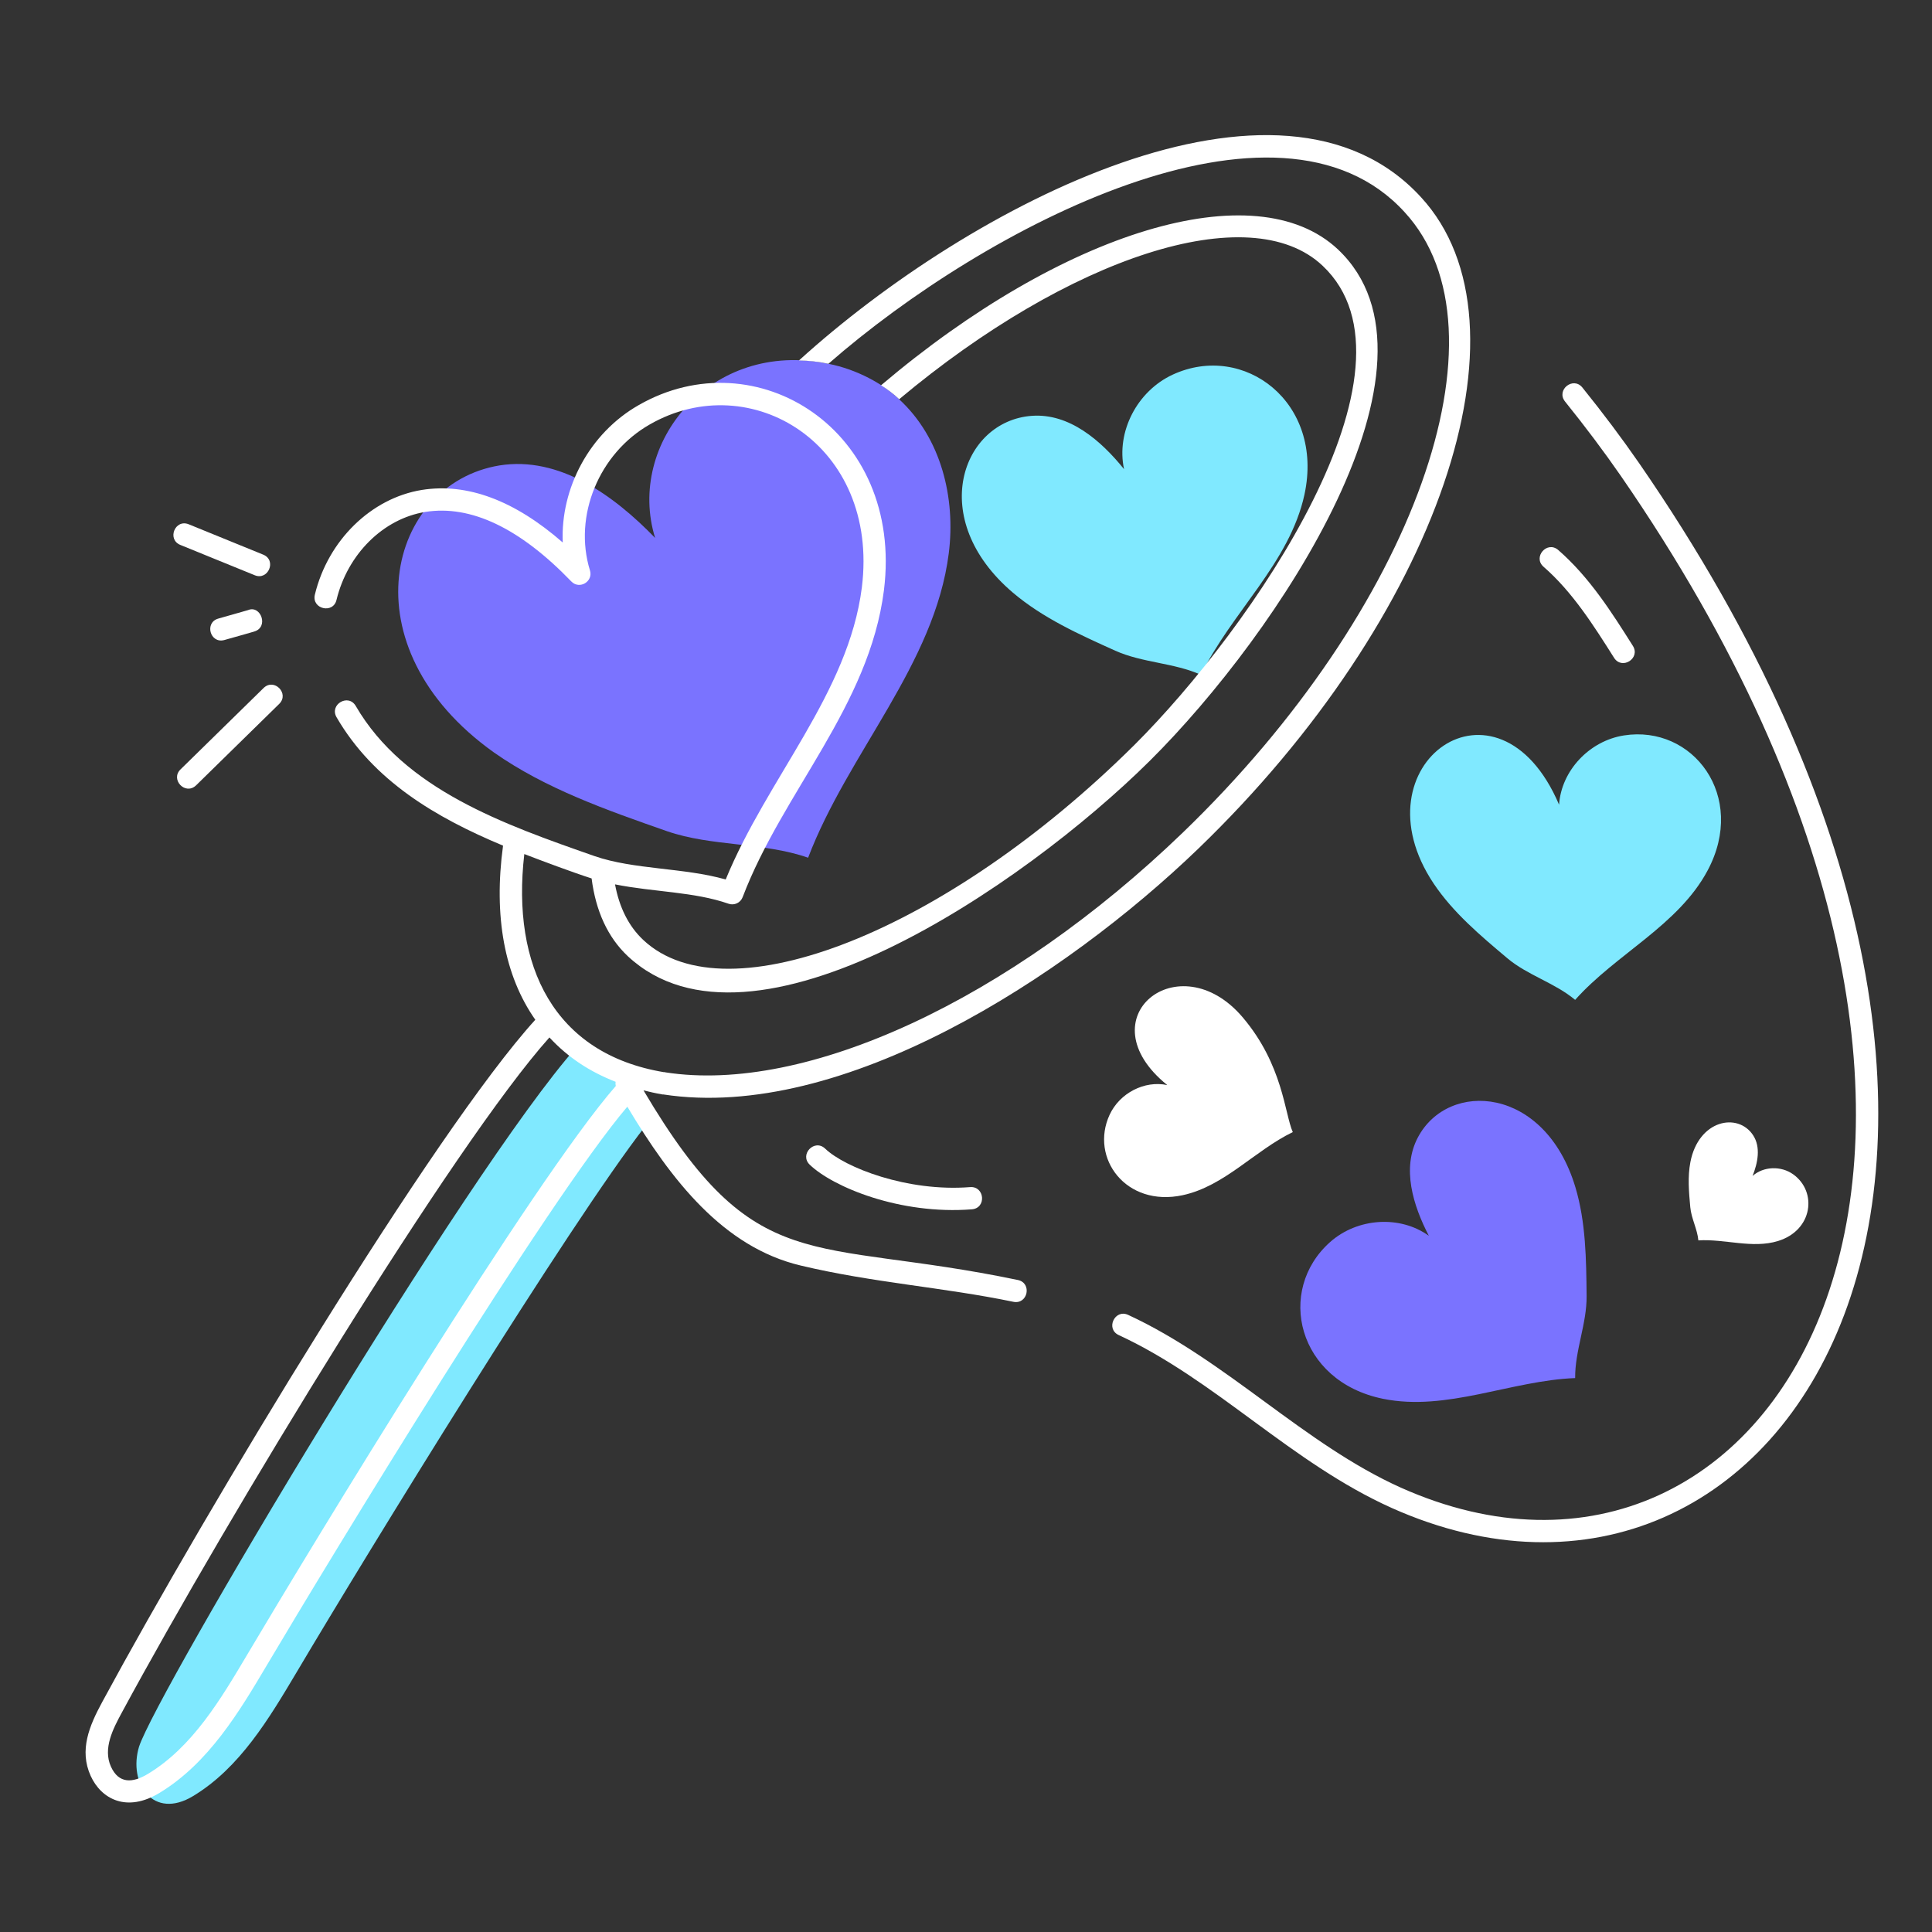 <?xml version="1.0" encoding="utf-8"?>
<!-- Generator: Adobe Illustrator 29.4.0, SVG Export Plug-In . SVG Version: 9.03 Build 0)  -->
<svg version="1.1" id="Шар_1" xmlns="http://www.w3.org/2000/svg" xmlns:xlink="http://www.w3.org/1999/xlink" x="0px" y="0px"
	 viewBox="0 0 283.465 283.465" enable-background="new 0 0 283.465 283.465" xml:space="preserve">
<rect x="0" y="0" width="283.465" height="283.465" fill="#333333" stroke="none"/>
<g id="_x38_0_00000021821282584987706420000011651898671399687865_">
	<g>
		<g>
			<g>
				<path fill="#80E9FF" d="M92.801,157.844c-3.051-0.958-5.832-2.327-8.216-4.203c-16.16,18.194-61.624,94.772-64.185,102.632
					c-1.626,5.409,2.085,10.792,7.939,7.244c6.845-4.138,11.127-11.345,15.223-18.232c10.343-17.458,39.964-65.723,51.162-80.113
					L92.801,157.844z"/>
			</g>
		</g>
		<g>
			<path fill="#80E9FF" d="M176.216,99.015c4.409-9.099,13.01-16.437,15.177-26.459c2.926-13.53-8.888-22.4-19.315-17.597
				c-5.24,2.414-8.33,8.401-7.158,13.873c-3.393-4.201-8.024-8.223-13.534-7.821c-10.243,0.749-15.524,15.104-2.775,25.941
				c4.367,3.712,9.738,6.142,15.024,8.519C167.599,97.256,172.251,97.232,176.216,99.015z"/>
		</g>
		<g>
			<path fill="#7A73FF" d="M139.204,81.185c-2.062,16.298-14.779,29.274-20.636,44.661c-6.644-2.312-14.121-1.613-20.712-3.893
				c-8.831-3.091-17.811-6.232-25.378-11.546C50.61,94.832,56.934,70.985,73.279,68.29c8.779-1.402,16.785,4.383,22.841,10.635
				c-4.277-13.815,8.133-29.179,25.424-25.55c4.24,0.83,8.052,2.986,10.314,5.134c0.011,0.042,0.053,0.031,0.064,0.073
				C138.099,64.263,140.231,73.075,139.204,81.185z"/>
		</g>
		<g>
			<g>
				<path fill="#7A73FF" d="M231.108,202.193c-9.389,0.356-18.843,4.938-28.18,3.042c-12.606-2.559-15.746-15.923-7.767-23.004
					c4.01-3.559,10.258-3.954,14.477-0.915c-2.309-4.455-4.004-9.897-1.605-14.436c4.46-8.437,18.646-7.575,23.112,7.319
					c1.53,5.102,1.593,10.579,1.644,15.965C232.826,194.203,231.07,198.154,231.108,202.193z"/>
			</g>
		</g>
		<g>
			<path fill="#80E9FF" d="M231.106,146.703c5.994-6.735,15.156-10.939,19.45-19.01c5.798-10.896-2.181-21.377-12.293-19.79
				c-5.082,0.798-9.188,5.183-9.513,10.162c-8.953-20.977-30.14-5.953-18.395,11.581c2.844,4.246,6.861,7.635,10.818,10.96
				C224.141,143.099,228.138,144.21,231.106,146.703z"/>
		</g>
	</g>
	<g>
		<path fill="#FFFFFF" d="M149.345,187.802c-30.567-6.365-38.445,0.081-54.928-27.822c0.873,0.208,1.738,0.426,2.659,0.568
			c0.053,0.031,0.148,0.051,0.233,0.029c26.302,4.02,58.95-17.219,78.499-36.05c35.243-33.983,49.906-76.851,32.69-95.586
			c-20.635-22.551-66.074,1.072-91.272,23.945c1.449,0.025,2.888,0.189,4.319,0.489c23.041-20.163,66.042-42.599,84.558-22.228
			c16.017,17.427,1.405,58.254-32.542,90.996c-25.499,24.578-55.309,38.392-75.929,35.195c-0.053-0.031-0.149-0.051-0.233-0.029
			c-16.09-2.687-22.387-15.534-20.471-32.001c2.509,0.971,7.293,2.759,9.874,3.578c0.604,4.741,2.343,8.624,5.325,11.422
			c18.138,16.871,57.984-10.239,76.596-28.701c18.7-18.57,45.274-58.284,27.59-75.007c-12.141-11.415-40.435-2.64-67.046,19.932
			c0.916,0.571,1.811,1.237,2.592,1.978c0.011,0.042,0.053,0.031,0.064,0.073c24.897-20.86,51.467-29.678,62.134-19.59
			c15.957,15.035-10.508,53.28-27.644,70.335c-27.456,27.254-59.772,40.103-72.031,28.585c-2.159-2.024-3.519-4.797-4.144-8.156
			c5.792,1.152,11.571,1.067,16.66,2.841c0.827,0.288,1.747-0.13,2.064-0.964c5.872-15.421,18.579-28.032,20.732-45.037
			c2.923-23.498-18.771-37.041-35.986-27.157c-7.214,4.11-11.482,12.187-11.141,20.154c-7.082-6.181-14.024-8.774-20.686-7.708
			c-7.422,1.212-13.758,7.389-15.683,15.362c-0.509,2.113,2.689,2.866,3.176,0.768c1.626-6.71,6.852-11.905,13.03-12.905
			c6.665-1.062,13.871,2.368,21.419,10.2c1.197,1.239,3.244,0.012,2.737-1.62c-2.461-7.957,1.309-17.161,8.772-21.412
			c14.773-8.476,33.729,2.93,31.121,23.91c-1.964,15.505-13.864,27.955-19.977,42.85c-6.172-1.753-13.472-1.432-19.245-3.431
			c-13.279-4.647-27.907-9.773-35.026-22.014c-1.094-1.897-3.906-0.218-2.826,1.639c5.414,9.318,14.526,14.71,24.43,18.841
			c-1.407,10.357,0.205,19.095,4.732,25.547c-14.779,16.256-48.051,71.438-63.543,100.101c-1.882,3.477-3.412,7.057-1.692,10.842
			c1.554,3.413,5.297,5.406,10.091,2.497c7.242-4.382,11.77-12.012,15.763-18.749c9.342-15.76,41.079-68.051,52.882-81.936
			c6.432,10.758,14.072,20.621,25.461,23.311c10.509,2.51,20.94,3.187,31.178,5.316C150.804,191.434,151.46,188.247,149.345,187.802
			z M36.346,242.648c-3.983,6.717-8.101,13.663-14.642,17.619c-2.265,1.371-4.282,1.448-5.423-1.055
			c-1.223-2.688,0.34-5.619,1.592-7.938c15.702-29.047,48.765-83.462,62.74-99.059c2.754,2.974,5.945,5.03,9.708,6.507
			c-0.031,0.205-0.022,0.409,0.028,0.616C78.175,173.273,45.736,226.807,36.346,242.648z"/>
		<path fill="#FFFFFF" d="M240.489,67.951c-2.508-3.623-5.228-7.249-8.317-11.089c-1.363-1.684-3.899,0.365-2.547,2.05
			c3.04,3.779,5.714,7.346,8.175,10.898c68.763,99.569,22.473,172.916-32.255,148.463c-14.214-6.386-25.53-18.646-40.026-25.353
			c-1.948-0.904-3.345,2.053-1.374,2.965c14.307,6.629,25.289,18.737,40.063,25.37C261.58,246.897,311.74,171.123,240.489,67.951z"
			/>
		<path fill="#FFFFFF" d="M182.322,149.255c-9.339-10.988-23.222,0.122-11.058,9.949c-3.338-0.715-6.992,1.169-8.465,4.366
			c-2.917,6.329,2.398,13.588,10.734,11.788c6.131-1.324,10.57-6.557,16.146-9.257C188.485,163.447,188.253,156.236,182.322,149.255
			z"/>
		<path fill="#FFFFFF" d="M260.881,182.079c5.111-1.583,5.765-7.218,2.24-9.765c-1.793-1.295-4.374-1.2-5.981,0.221
			c0.764-1.924,1.236-4.228,0.064-5.993c-2.236-3.367-7.987-2.242-9.187,3.957c-0.418,2.158-0.218,4.409-0.017,6.622
			c0.151,1.66,1.035,3.21,1.186,4.869C253.082,181.749,257.116,183.245,260.881,182.079z"/>
		<path fill="#FFFFFF" d="M37.378,84.401c1.975,0.81,3.261-2.201,1.235-3.026l-10.918-4.449c-2.011-0.821-3.231,2.213-1.235,3.026
			L37.378,84.401z"/>
		<path fill="#FFFFFF" d="M32.029,90.759c-2.059,0.582-1.208,3.697,0.862,3.153c0.424-0.111,4.812-1.358,4.388-1.248
			c2.22-0.627,0.983-3.952-0.895-3.145L32.029,90.759z"/>
		<path fill="#FFFFFF" d="M28.764,115.232l12.21-11.964c1.524-1.521-0.757-3.84-2.306-2.317l-12.175,11.929
			C24.944,114.377,27.194,116.734,28.764,115.232z"/>
		<path fill="#FFFFFF" d="M121.071,168.532c-1.566-1.501-3.823,0.862-2.265,2.354c3.396,3.267,13.227,7.371,23.787,6.547
			c2.179-0.184,1.879-3.423-0.257-3.259C133.099,174.9,123.956,171.296,121.071,168.532z"/>
		<path fill="#FFFFFF" d="M236.814,96.509c1.162,1.838,3.916,0.079,2.763-1.746c-3.127-4.949-6.361-10.067-10.953-14.068
			c-1.635-1.412-3.776,1.051-2.148,2.464C230.708,86.846,233.811,91.757,236.814,96.509z"/>
	</g>
</g>
</svg>
